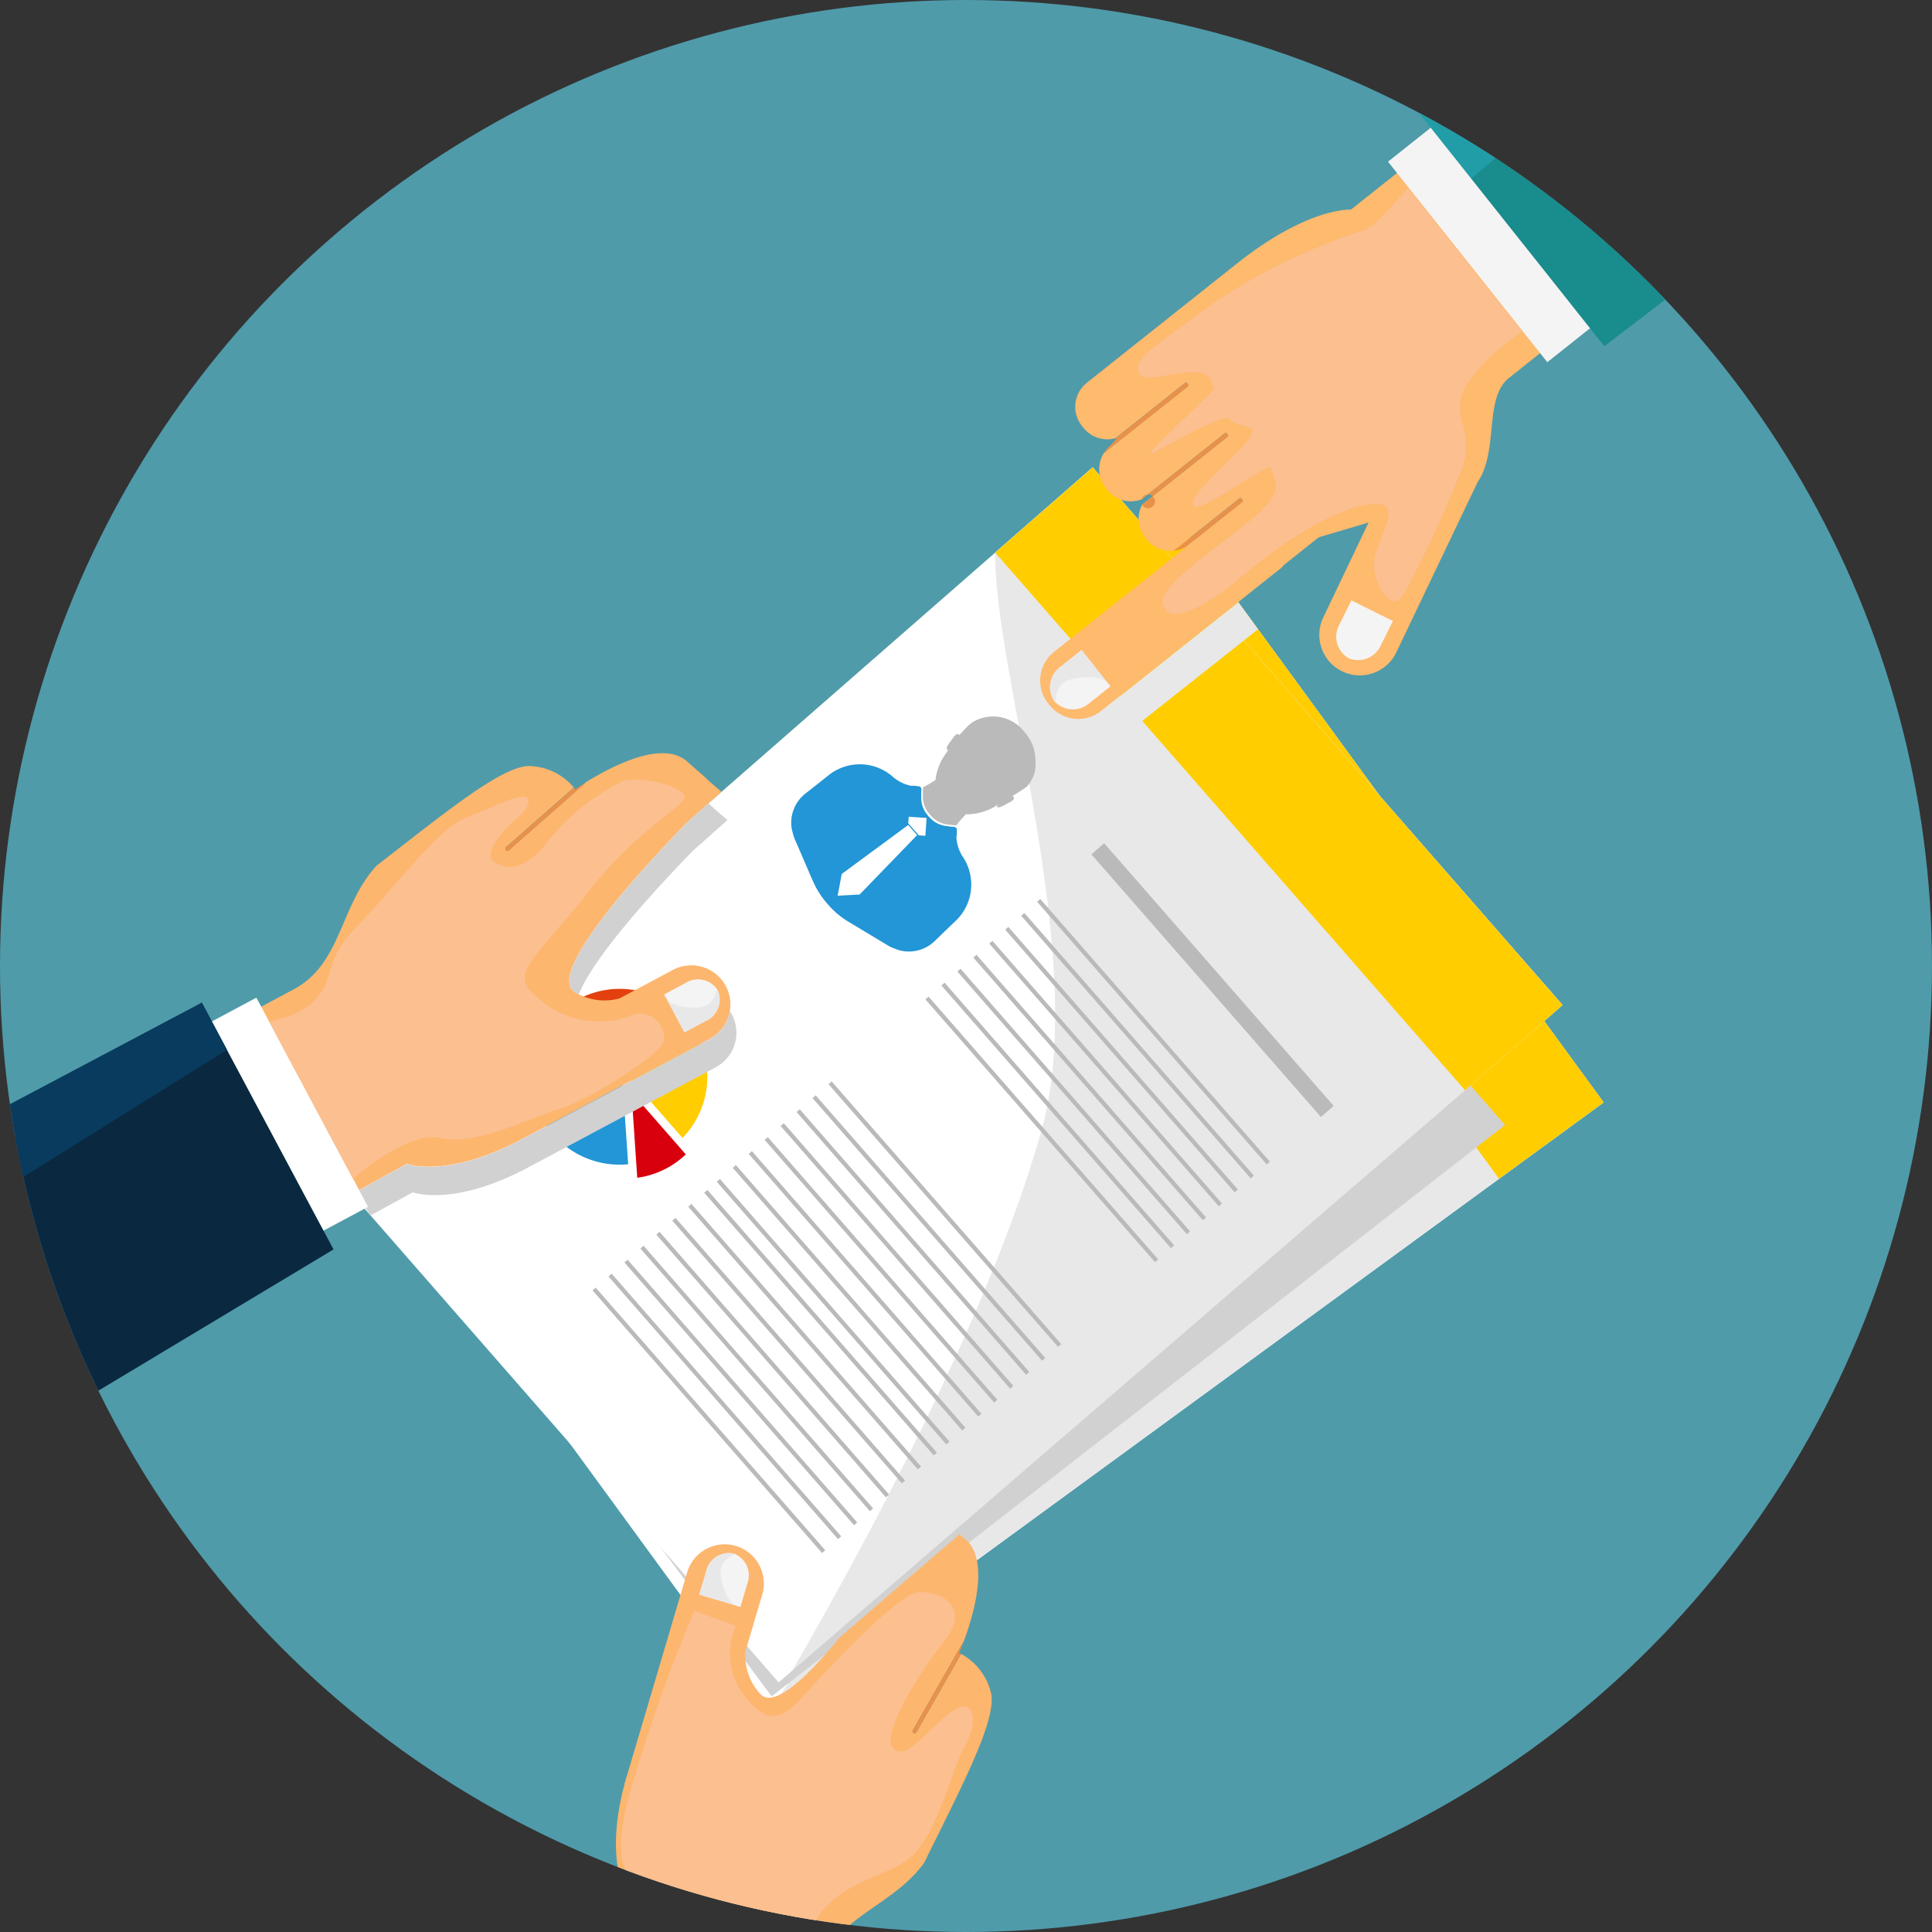 <svg xmlns="http://www.w3.org/2000/svg" xmlns:xlink="http://www.w3.org/1999/xlink" width="70" height="70" viewBox="0 0 70 70"><rect x="0" y="0" width="70" height="70" fill="#333333" stroke="none"/><defs><clipPath id="a"><circle cx="35" cy="35" r="35" fill="#4f9baa"/></clipPath></defs><circle cx="35" cy="35" r="35" fill="#4f9baa"/><g clip-path="url(#a)"><g transform="translate(-17.139 -18.421)"><g transform="translate(0 35.357)"><g transform="translate(29.671 2.115)"><g transform="translate(0)"><rect width="25.871" height="37.535" transform="translate(30.31 0) rotate(53.853)" fill="#fff"/><path d="M499.055,310.062s7.993-10.959,11.121-19.3c2.259-6.023-.28-16.59.14-20.964l3.788-2.767,15.26,20.892Z" transform="translate(-483.794 -267.03)" fill="#e8e8e8"/><rect width="25.871" height="4.691" transform="translate(30.31 0) rotate(53.853)" fill="#ffcd00"/></g><g transform="translate(18.299 8.637)"><g transform="translate(7.443 1.525)"><path d="M514.633,282.127h-.017l0-.016.012-.043c-.039.055-.068.1-.068.1h0v0h0s.072-.017.147-.043Z" transform="translate(-514.562 -282.066)" fill="#bababa"/></g><g transform="translate(5.001 3.418)"><path d="M510.949,284.87h0l0,0Z" transform="translate(-510.949 -284.867)" fill="#bababa"/></g><g transform="translate(4.841)"><path d="M511.729,280.853c.008.05.027.053.048.044a.641.641,0,0,0-.055.087v0a2.065,2.065,0,0,0-.468.832,1.159,1.159,0,0,0-.03.138,5,5,0,0,1-.474.224.169.169,0,0,1,0,.041c-.013.077-.024.172-.034.292a.955.955,0,0,0,.176.639l0,0c.009.015.019.029.029.044l.033.041,0,0a.953.953,0,0,0,.554.362c.117.026.212.045.289.057a.14.14,0,0,1,.034.01,4.2,4.2,0,0,1,.389-.376h0a1,1,0,0,0,.114.009,2.049,2.049,0,0,0,1.089-.266c0,.026-.121.059-.026.107.066.033.329-.1.388-.126s.269-.093.208-.2a.068.068,0,0,0-.047-.033c.271-.131.5-.259.5-.259l-.018-.005a.686.686,0,0,0,.073-.039,1.2,1.2,0,0,0,.392-.913,1.527,1.527,0,0,0-.3-1.05,1.431,1.431,0,0,0-1.875-.519c-.016.012-.055.037-.1.074v-.006s-.185.155-.39.347c0-.007,0-.015-.009-.021-.086-.091-.216.087-.257.137S511.717,280.78,511.729,280.853Z" transform="translate(-510.712 -279.809)" fill="#bababa"/></g><g transform="translate(0 1.319)"><path d="M508.361,288.4c.241-.2.51-.416.8-.646a1.812,1.812,0,0,0,.456-2.357c-.012-.028-.023-.055-.032-.078a1.425,1.425,0,0,1-.111-.583v-.02l.021-.1,0,0a1.448,1.448,0,0,0,.013-.2v-.009l0-.008a.137.137,0,0,0-.1-.067c-.078-.012-.172-.03-.289-.057a.951.951,0,0,1-.555-.362l0,0c-.011-.013-.022-.027-.033-.041s-.02-.029-.028-.045l0,0a.952.952,0,0,1-.176-.638c.01-.12.021-.216.033-.293a.142.142,0,0,0-.033-.116l-.006-.007-.009,0a1.5,1.5,0,0,0-.192-.047l0,0-.1-.009h-.008l-.012,0a1.435,1.435,0,0,1-.522-.283l-.064-.054a1.812,1.812,0,0,0-2.384-.283c-.308.205-.6.395-.859.564a1.353,1.353,0,0,0-.615,1.178l0,0,0,.019v.01l0,.037.011.059,0,0v.009c.02.122.036.217.047.247l.456,1.379h0l.014.041.008.026h0l.062.187a3.111,3.111,0,0,0,.434.845h0l.027.035.024.036h0a3.119,3.119,0,0,0,.673.67l.159.116h0l.022.016.035.026h0l1.175.854c.026.018.112.063.221.119l.008,0,0,0,.053.028.035.014.009,0,.016.01,0,0A1.351,1.351,0,0,0,508.361,288.4Zm.1-4.472-.1.641-.237-.037-.341-.466.037-.238ZM505,286.458l.215-.771,2.556-1.558.288.394-2.262,1.961Z" transform="translate(-503.55 -281.761)" fill="#2296d6"/></g></g><rect width="12.639" height="0.613" transform="matrix(0.59, 0.808, -0.808, 0.59, 29.536, 13.6)" fill="#bababa"/><g transform="translate(22.592 15.412)"><rect width="12.639" height="0.153" transform="matrix(0.59, 0.808, -0.808, 0.59, 4.464, 0)" fill="#bababa"/><rect width="12.639" height="0.153" transform="matrix(0.59, 0.808, -0.808, 0.59, 3.844, 0.453)" fill="#bababa"/><rect width="12.639" height="0.153" transform="matrix(0.59, 0.808, -0.808, 0.59, 1.984, 1.812)" fill="#bababa"/><rect width="12.639" height="0.153" transform="matrix(0.59, 0.808, -0.808, 0.59, 0.744, 2.717)" fill="#bababa"/><rect width="12.639" height="0.153" transform="matrix(0.59, 0.808, -0.808, 0.59, 1.364, 2.264)" fill="#bababa"/><rect width="12.639" height="0.153" transform="matrix(0.59, 0.808, -0.808, 0.59, 2.604, 1.359)" fill="#bababa"/><rect width="12.639" height="0.153" transform="matrix(0.59, 0.808, -0.808, 0.59, 3.224, 0.906)" fill="#bababa"/><rect width="12.639" height="0.153" transform="matrix(0.59, 0.808, -0.808, 0.59, 0.124, 3.17)" fill="#bababa"/></g><g transform="translate(14.484 21.334)"><rect width="12.639" height="0.153" transform="matrix(0.59, 0.808, -0.808, 0.59, 4.464, 0)" fill="#bababa"/><rect width="12.639" height="0.153" transform="matrix(0.59, 0.808, -0.808, 0.59, 3.844, 0.453)" fill="#bababa"/><rect width="12.639" height="0.153" transform="matrix(0.59, 0.808, -0.808, 0.59, 1.984, 1.812)" fill="#bababa"/><rect width="12.639" height="0.153" transform="matrix(0.59, 0.808, -0.808, 0.59, 0.744, 2.717)" fill="#bababa"/><rect width="12.639" height="0.153" transform="matrix(0.59, 0.808, -0.808, 0.59, 1.364, 2.265)" fill="#bababa"/><rect width="12.639" height="0.153" transform="matrix(0.59, 0.808, -0.808, 0.59, 2.604, 1.359)" fill="#bababa"/><rect width="12.639" height="0.153" transform="matrix(0.59, 0.808, -0.808, 0.59, 3.224, 0.906)" fill="#bababa"/><rect width="12.639" height="0.153" transform="matrix(0.59, 0.808, -0.808, 0.59, 0.124, 3.17)" fill="#bababa"/></g><g transform="translate(9.656 24.861)"><rect width="12.639" height="0.153" transform="matrix(0.59, 0.808, -0.808, 0.59, 4.464, 0)" fill="#bababa"/><rect width="12.639" height="0.153" transform="translate(3.844 0.453) rotate(53.853)" fill="#bababa"/><rect width="12.639" height="0.153" transform="translate(1.984 1.812) rotate(53.853)" fill="#bababa"/><rect width="12.639" height="0.153" transform="matrix(0.59, 0.808, -0.808, 0.59, 0.744, 2.717)" fill="#bababa"/><rect width="12.639" height="0.153" transform="matrix(0.59, 0.808, -0.808, 0.59, 1.364, 2.265)" fill="#bababa"/><rect width="12.639" height="0.153" transform="matrix(0.59, 0.808, -0.808, 0.59, 2.604, 1.359)" fill="#bababa"/><rect width="12.639" height="0.153" transform="matrix(0.59, 0.808, -0.808, 0.59, 3.224, 0.906)" fill="#bababa"/><rect width="12.639" height="0.153" transform="matrix(0.59, 0.808, -0.808, 0.59, 0.124, 3.17)" fill="#bababa"/></g><g transform="translate(8.128 17.317)"><path d="M489.393,293.971a3.176,3.176,0,0,1,5.113-.066l-2.377,1.736Z" transform="translate(-488.791 -292.65)" fill="#e33f0f"/><path d="M493.577,296.382l2.36-1.724a3.187,3.187,0,0,1-.527,4.233Z" transform="translate(-490.147 -293.301)" fill="#ffcd00"/><path d="M493.741,298.239l1.764,2.414c-.034.029-.068.057-.1.084a3.16,3.16,0,0,1-1.717.608Z" transform="translate(-490.181 -294.462)" fill="#d9000d"/><path d="M489.112,298.4a3.191,3.191,0,0,1-.08-3.638l2.747,1.677-.062,3.265A3.189,3.189,0,0,1,489.112,298.4Z" transform="translate(-488.502 -293.334)" fill="#2296d6"/></g></g><g transform="translate(0 0)"><g transform="translate(28.466)"><g transform="translate(0)"><rect width="25.871" height="37.535" transform="translate(28.262 0) rotate(48.847)" fill="#fff"/><path d="M499.883,308.082s7.006-11.615,9.394-20.2c1.724-6.2-1.727-16.5-1.69-20.9l3.532-3.087,17.026,19.48Z" transform="translate(-482.858 -263.901)" fill="#e8e8e8"/><rect width="25.871" height="4.691" transform="translate(28.262 0) rotate(48.847)" fill="#ffcd00"/></g><g transform="translate(17.341 8.998)"><g transform="translate(7.267 1.518)"><path d="M511.168,279.52h-.018l0-.017.007-.044c-.034.058-.059.11-.059.11h0v0h0s.07-.024.143-.056Z" transform="translate(-511.101 -279.46)" fill="#bababa"/></g><g transform="translate(4.99 3.622)"><path d="M507.732,282.577h0l0,0Z" transform="translate(-507.732 -282.574)" fill="#bababa"/></g><g transform="translate(4.771)"><path d="M508.273,278.4c.012.049.032.051.051.04a.657.657,0,0,0-.047.092v0a2.048,2.048,0,0,0-.393.869,1.054,1.054,0,0,0-.018.14,4.876,4.876,0,0,1-.453.264.141.141,0,0,1,0,.041c-.006.078-.008.174-.008.294a.953.953,0,0,0,.231.62l0,0c.01.014.022.028.032.041l.036.038,0,0a.953.953,0,0,0,.585.312c.119.016.214.027.292.032a.145.145,0,0,1,.034.007,4.25,4.25,0,0,1,.354-.408h0a1.066,1.066,0,0,0,.114,0,2.043,2.043,0,0,0,1.062-.36c0,.026-.115.069-.016.109.069.027.318-.131.375-.159s.26-.117.19-.22a.067.067,0,0,0-.049-.029c.258-.155.479-.3.479-.3l-.018,0a.485.485,0,0,0,.069-.045,1.2,1.2,0,0,0,.311-.944,1.528,1.528,0,0,0-.388-1.02,1.432,1.432,0,0,0-1.913-.353c-.015.013-.052.041-.1.082v-.006s-.171.171-.358.381c0-.007,0-.015-.01-.02-.093-.084-.208.106-.244.158S508.256,278.325,508.273,278.4Z" transform="translate(-507.409 -277.214)" fill="#bababa"/></g><g transform="translate(0 1.745)"><path d="M505.547,286.216c.223-.219.472-.459.739-.714a1.812,1.812,0,0,0,.249-2.388l-.039-.075a1.433,1.433,0,0,1-.161-.571v-.02l.012-.1,0,0a1.508,1.508,0,0,0,0-.2v-.009l-.005-.007a.139.139,0,0,0-.105-.058c-.078,0-.174-.015-.293-.032a.952.952,0,0,1-.584-.312l0,0-.037-.038c-.011-.013-.022-.027-.032-.041l0,0a.953.953,0,0,1-.231-.62c0-.12,0-.216.007-.294a.143.143,0,0,0-.043-.113l-.007-.006-.009,0a1.433,1.433,0,0,0-.195-.031l0,0H504.7l-.012,0a1.429,1.429,0,0,1-.544-.237l-.069-.049a1.812,1.812,0,0,0-2.4-.073c-.288.23-.56.445-.806.636a1.352,1.352,0,0,0-.51,1.227l0,0,.006.018v.01c0,.012,0,.025.005.037l.016.057,0,0,0,.009c.031.12.055.213.068.242l.576,1.334h0l.017.039.011.025h0l.078.18a3.135,3.135,0,0,0,.506.8h0l.03.032c.009.012.018.023.027.034h0a3.1,3.1,0,0,0,.729.609l.168.1h0l.023.014.037.022h0l1.245.749c.027.016.116.053.231.1l.008,0,0,0,.055.024.036.01.01,0,.017.009,0,0A1.352,1.352,0,0,0,505.547,286.216Zm-.293-4.464-.044.647-.239-.016-.381-.435.016-.239Zm-3.222,2.819.147-.787,2.41-1.776.321.368-2.082,2.151Z" transform="translate(-500.35 -279.796)" fill="#2296d6"/></g></g><rect width="12.639" height="0.613" transform="matrix(0.658, 0.753, -0.753, 0.658, 28.678, 13.615)" fill="#bababa"/><g transform="translate(22.203 15.637)"><rect width="12.639" height="0.153" transform="translate(4.162 0) rotate(48.847)" fill="#bababa"/><rect width="12.639" height="0.153" transform="matrix(0.658, 0.753, -0.753, 0.658, 3.584, 0.505)" fill="#bababa"/><rect width="12.64" height="0.153" transform="matrix(0.658, 0.753, -0.753, 0.658, 1.85, 2.021)" fill="#bababa"/><rect width="12.639" height="0.153" transform="matrix(0.658, 0.753, -0.753, 0.658, 0.694, 3.032)" fill="#bababa"/><rect width="12.639" height="0.153" transform="matrix(0.658, 0.753, -0.753, 0.658, 1.272, 2.526)" fill="#bababa"/><rect width="12.639" height="0.153" transform="matrix(0.658, 0.753, -0.753, 0.658, 2.428, 1.516)" fill="#bababa"/><rect width="12.639" height="0.153" transform="matrix(0.658, 0.753, -0.753, 0.658, 3.006, 1.011)" fill="#bababa"/><rect width="12.64" height="0.153" transform="matrix(0.658, 0.753, -0.753, 0.658, 0.115, 3.537)" fill="#bababa"/></g><g transform="translate(14.643 22.244)"><rect width="12.639" height="0.153" transform="matrix(0.658, 0.753, -0.753, 0.658, 4.162, 0)" fill="#bababa"/><rect width="12.64" height="0.153" transform="translate(3.584 0.505) rotate(48.847)" fill="#bababa"/><rect width="12.639" height="0.153" transform="matrix(0.658, 0.753, -0.753, 0.658, 1.85, 2.021)" fill="#bababa"/><rect width="12.639" height="0.153" transform="matrix(0.658, 0.753, -0.753, 0.658, 0.693, 3.032)" fill="#bababa"/><rect width="12.64" height="0.153" transform="matrix(0.658, 0.753, -0.753, 0.658, 1.272, 2.526)" fill="#bababa"/><rect width="12.639" height="0.153" transform="matrix(0.658, 0.753, -0.753, 0.658, 2.428, 1.516)" fill="#bababa"/><rect width="12.639" height="0.153" transform="matrix(0.658, 0.753, -0.753, 0.658, 3.006, 1.011)" fill="#bababa"/><rect width="12.639" height="0.153" transform="translate(0.115 3.537) rotate(48.847)" fill="#bababa"/></g><g transform="translate(10.141 26.179)"><rect width="12.639" height="0.153" transform="matrix(0.658, 0.753, -0.753, 0.658, 4.162, 0)" fill="#bababa"/><rect width="12.639" height="0.153" transform="translate(3.584 0.505) rotate(48.847)" fill="#bababa"/><rect width="12.639" height="0.153" transform="matrix(0.658, 0.753, -0.753, 0.658, 1.85, 2.021)" fill="#bababa"/><rect width="12.639" height="0.153" transform="matrix(0.658, 0.753, -0.753, 0.658, 0.693, 3.032)" fill="#bababa"/><rect width="12.64" height="0.153" transform="matrix(0.658, 0.753, -0.753, 0.658, 1.272, 2.526)" fill="#bababa"/><rect width="12.639" height="0.153" transform="matrix(0.658, 0.753, -0.753, 0.658, 2.428, 1.516)" fill="#bababa"/><rect width="12.64" height="0.153" transform="matrix(0.658, 0.753, -0.753, 0.658, 3.006, 1.011)" fill="#bababa"/><rect width="12.639" height="0.153" transform="translate(0.115 3.537) rotate(48.847)" fill="#bababa"/></g><g transform="translate(7.942 18.896)"><path d="M487.108,293.411a3.177,3.177,0,0,1,5.088-.512l-2.217,1.938Z" transform="translate(-486.659 -291.858)" fill="#e33f0f"/><path d="M491.5,295.463l2.2-1.924a3.187,3.187,0,0,1-.156,4.263Z" transform="translate(-488.084 -292.403)" fill="#ffcd00"/><path d="M491.785,297.394l1.968,2.251c-.032.032-.063.063-.1.093a3.159,3.159,0,0,1-1.658.755Z" transform="translate(-488.175 -293.652)" fill="#d9000d"/><path d="M487.227,297.936a3.192,3.192,0,0,1-.4-3.617l2.883,1.431.224,3.257A3.188,3.188,0,0,1,487.227,297.936Z" transform="translate(-486.443 -292.656)" fill="#2296d6"/></g></g><g transform="translate(0 10.357)"><g transform="translate(25.271)"><path d="M488.133,287.658a1.418,1.418,0,0,0-1.919-.583l-1.928,1.029a2.042,2.042,0,0,1-1.663-.253c-.915-.723,2.281-4.243,4.1-6.117l1.252-1.112-.51-.443,0,0c-.009-.009-.013-.022-.023-.031l-.72-.633c-.93-.819-2.9.283-3.7.785,0,0,.007.005.022,0l-2.77,2.437a.068.068,0,0,1-.094,0l-.021-.024a.066.066,0,0,1,.016-.092l2.451-2.156a2.183,2.183,0,0,0-1.647-.779c-1.017.047-2.983,1.661-5.5,3.611-1.336,1.446-1.259,3.549-3,4.48l-2.091,1.117a.791.791,0,0,0-.326,1.071l2.889,5.413c.206.386.76.287,1.146.08l2.478-1.357s1.377.51,3.9-.757l0,.006.3-.16,2.734-1.46,4.043-2.158A1.417,1.417,0,0,0,488.133,287.658Z" transform="translate(-469.967 -279.225)" fill="#fdb66e"/><path d="M485.035,283.235l.021.024a.068.068,0,0,0,.094,0l2.77-2.437c-.014.006-.018,0-.022,0-.212.135-.345.228-.345.228l-.051-.06-2.452,2.156A.066.066,0,0,0,485.035,283.235Z" transform="translate(-474.846 -279.741)" fill="#e99149"/></g><g transform="translate(0 8.854)"><g transform="translate(0 0.18)"><path d="M435.42,317.381l-2.842-7.243,24.451-17.546,4.773,8.942Z" transform="translate(-432.578 -292.592)" fill="#0a2941"/></g><rect width="8.592" height="1.829" transform="translate(26.429 0) rotate(61.905)" fill="#fff"/></g><path d="M495.479,291.74a.84.84,0,0,0-1.152-.268l-.785.42.733,1.373.785-.419A.84.84,0,0,0,495.479,291.74Z" transform="translate(-452.337 -283.156)" fill="#f4f4f4"/><path d="M495.479,291.918c-.069-.129-.026.62-.753.629-1.135.016-1.184-.477-1.184-.477l.733,1.373.785-.419A.84.84,0,0,0,495.479,291.918Z" transform="translate(-452.337 -283.334)" fill="#e8e8e8"/></g></g><path d="M522.69,297.034l1.251,1.431-26.573,20.7-4.028-5.406,4.282,4.9Z" transform="translate(-452.271 -274.639)" fill="#d2d1d1" style="mix-blend-mode:multiply;isolation:isolate"/></g><g transform="translate(54.829)"><g transform="translate(13.629)"><path d="M541.621,244.8,565,226.908l-4.379-8.393-23.832,20.208Z" transform="translate(-534.812 -213.834)" fill="#198c8e"/><path d="M533.863,233.986l1.98,2.493,23.831-20.208-.558-4.681Z" transform="translate(-533.863 -211.589)" fill="#219da8"/></g><path d="M515.215,256.871l.046.057a1.111,1.111,0,0,0,1.162.381l2.513-2a.064.064,0,0,1,.089.011l.021.027a.062.062,0,0,1-.01.089L516,257.849a1.109,1.109,0,0,0,.074,1.271l.045.057a1.108,1.108,0,0,0,1.246.35l3.014-2.394a.063.063,0,0,1,.089.01l.022.027a.063.063,0,0,1-.01.089l-3.092,2.456a1.111,1.111,0,0,0,.115,1.2l.045.057a1.111,1.111,0,0,0,.983.412l2.384-1.894a.056.056,0,0,1,.079.009l.031.038a.056.056,0,0,1-.009.079l-2.037,1.618a1.089,1.089,0,0,0,.131-.084l-4.913,3.9a1.326,1.326,0,0,0-.214,1.863l.054.068a1.326,1.326,0,0,0,1.863.214l6.585-5.231c0-.01-.005-.022,0-.029l1.3-1.035,1.809-.537-1.633,3.421a1.467,1.467,0,1,0,2.647,1.265l2.932-6.14c.784-1.146.22-3.053,1.14-3.783l2-1.593a.854.854,0,0,0,.138-1.2l-4.122-5.188a.855.855,0,0,0-1.2-.138l-2.543,2.02s-1.532-.11-4.142,1.963l-5.431,4.314A1.112,1.112,0,0,0,515.215,256.871Z" transform="translate(-513.698 -223.01)" fill="#feba6d"/><g transform="translate(0.349 23.05)"><g transform="translate(0 9.24)"><g transform="translate(1.955)"><path d="M522.252,262.106l-.022-.027a.063.063,0,0,0-.089-.01l-3.014,2.394a.249.249,0,1,1,.022.188l3.091-2.456A.064.064,0,0,0,522.252,262.106Z" transform="translate(-517.763 -260.235)" fill="#e99149"/><path d="M523.346,265.609l-.03-.038a.056.056,0,0,0-.079-.009l-2.384,1.894a1.107,1.107,0,0,0,.447-.149l2.037-1.618A.056.056,0,0,0,523.346,265.609Z" transform="translate(-518.322 -261.368)" fill="#e99149"/><path d="M520.152,259.413l-.021-.027a.064.064,0,0,0-.089-.011l-2.513,2c.141-.039-.289.345-.168.249a1.1,1.1,0,0,0-.253.291l3.033-2.41A.062.062,0,0,0,520.152,259.413Z" transform="translate(-517.108 -259.362)" fill="#e99149"/></g><path d="M514.379,275.546a.908.908,0,0,0,1.276.06l.753-.6-1.046-1.317-.753.6A.908.908,0,0,0,514.379,275.546Z" transform="translate(-514.215 -264.006)" fill="#f4f4f4"/><path d="M530.014,273.122a.908.908,0,0,0,1.181-.487l.428-.861-1.505-.748-.428.862A.907.907,0,0,0,530.014,273.122Z" transform="translate(-519.194 -263.142)" fill="#f4f4f4"/><path d="M514.379,275.546c.1.124-.092-.664.678-.815,1.2-.237,1.351.277,1.351.277l-1.046-1.317-.753.6A.908.908,0,0,0,514.379,275.546Z" transform="translate(-514.215 -264.006)" fill="#e8e8e8"/></g><rect width="9.279" height="1.976" transform="matrix(-0.622, -0.783, 0.783, -0.622, 18.023, 8.494)" fill="#f4f4f4"/></g><path d="M528.724,248.933c-.461.472-1.311,1.522-1.674,1.54a22.056,22.056,0,0,0-5.484,2.691c-1.478,1.143-2.731,1.828-2.63,2.343s.621.216,1.749.107c.841-.08.865.226,1.006.553.049.111-2.426,2.3-2.314,2.4.054.049,2.623-1.527,2.875-1.273s.725.261.812.362c.3.343-2.412,2.355-2.128,2.781.224.338,2.751-1.6,2.822-1.362.211.708.418.885-.7,1.841s-3.328,2.385-3.229,3.025.9.722,3.01-1.05,3.931-2.585,4.827-2.508-.222,1.449-.182,2.216.666,1.832,1.118.987a40.175,40.175,0,0,0,2.093-4.55c.473-1.388-.541-1.831.166-3.008a7.3,7.3,0,0,1,1.992-1.892Z" transform="translate(-515.394 -223.693)" fill="#fbbf90"/></g><g transform="translate(32.219 74.011)"><path d="M498.078,336.834c.562-1.9,2.637-2.242,3.786-3.841,1.405-2.854,2.591-5.1,2.433-6.11a2.185,2.185,0,0,0-1.094-1.457l-1.619,2.835a.067.067,0,0,1-.087.034l-.028-.016a.067.067,0,0,1-.015-.092l1.83-3.2c0,.015,0,.018,0,.022.332-.879,1.014-3.034.025-3.781l-.175-.133-.009.014-4.311,3.709c-1.169,1.425-2.328,2.531-2.845,2.1a2.043,2.043,0,0,1-.582-1.579l.621-2.1a1.419,1.419,0,0,0-2.72-.806l-1.3,4.393-.881,2.973-.1.326.006,0c-.735,2.723.042,3.969.042,3.969l-.832,2.7c-.124.419-.11.982.309,1.106l5.883,1.744a.792.792,0,0,0,.984-.535Z" transform="translate(-483.46 -321.091)" fill="#fdb66e"/><g transform="translate(0 0.672)"><g transform="translate(0 3.221)"><path d="M506.906,330.162l-.028-.016a.067.067,0,0,1-.015-.092l1.83-3.2c0,.014,0,.018,0,.022-.089.235-.154.383-.154.383l.069.038-1.619,2.835A.067.067,0,0,1,506.906,330.162Z" transform="translate(-488.87 -326.85)" fill="#e99149"/><g transform="translate(0 10.794)"><g transform="translate(0 1.535)"><path d="M480.246,362.4l8.9,5.765,5.916-20.2-9.719-2.88Z" transform="translate(-480.246 -345.091)" fill="#0a2941"/></g><g transform="translate(0 1.535)"><path d="M480.246,362.4l3.186,1.937,4.772-18.4-2.856-.846Z" transform="translate(-480.246 -345.091)" fill="#083b5d"/></g><rect width="8.592" height="1.83" transform="translate(14.08 4.195) rotate(-163.494)" fill="#fff"/></g></g><path d="M496.672,322.113a.84.84,0,0,1,.493,1.075l-.253.854-1.492-.442.253-.854A.839.839,0,0,1,496.672,322.113Z" transform="translate(-485.164 -322.085)" fill="#f4f4f4"/><path d="M496.672,322.113c.141.042-.6.151-.466.864.214,1.115.706,1.064.706,1.064l-1.492-.442.253-.854A.839.839,0,0,1,496.672,322.113Z" transform="translate(-485.164 -322.085)" fill="#e8e8e8"/></g></g><path d="M457.942,294.3l-.913-1.711L435.294,304.1l-2.716,6.034Z" transform="translate(-432.578 -237.843)" fill="#083b5d"/><path d="M516.037,275.079a1.326,1.326,0,0,1-1.859-.21,1.321,1.321,0,0,0,.219,1.241l.054.068a1.325,1.325,0,0,0,1.863.214l5.408-4.285-.714-.977Z" transform="translate(-459.003 -230.887)" fill="#e8e8e8" style="mix-blend-mode:multiply;isolation:isolate"/><g transform="translate(37.766 47.532)"><path d="M492.714,282.605c-1.818,1.874-5.014,5.394-4.1,6.117a1.348,1.348,0,0,0,.179.118c.539-1.369,2.742-3.774,4.136-5.21l1.253-1.112-.51-.443,0,0c-.009-.009-.013-.022-.023-.031l-.153-.134Z" transform="translate(-488.453 -281.914)" fill="#d2d1d1" style="mix-blend-mode:multiply;isolation:isolate"/></g><path d="M486.677,290.086a.874.874,0,0,0-1.311-.854,3.3,3.3,0,0,1-3.28-.716c-1.125-.88,0-1.419,1.835-3.791s3.623-3.155,3.5-3.508-1.494-.7-2.19-.546a7.931,7.931,0,0,0-2.891,2.37c-.992,1.145-1.642.689-1.881.516s.212-.963.81-1.44.5-.76.5-.76c-.153-.356-1.238.28-2.245.647s-2.568,2.517-3.9,3.87-.807,1.828-1.5,2.641-1.682.785-1.73.929h0l3.017,5.652c.52-.444,2.126-1.715,3.188-1.472,1.28.294,3.323-.78,4.291-1.054S486.687,290.542,486.677,290.086Z" transform="translate(-445.484 -233.967)" fill="#fbbf90"/><path d="M490.69,293.163c-.022-.041-.051-.075-.076-.113a1.408,1.408,0,0,1-.723,1.008l-4.043,2.158-2.734,1.46-.3.16,0-.006c-2.519,1.267-3.9.757-3.9.757l-1.727.946.324.607-.084.045.161.271h0l1.542-.844s1.377.51,3.9-.757l0,.006.3-.16,2.735-1.46,4.042-2.158A1.419,1.419,0,0,0,490.69,293.163Z" transform="translate(-447.036 -237.991)" fill="#d2d1d1" style="mix-blend-mode:multiply;isolation:isolate"/><path d="M491.224,337.095l6.011,1.781c.218-.522.523-1.3.837-2.277.6-1.849,2.566-1.974,3.584-2.751s1.563-3.306,2.045-4.12.349-1.86-.564-1.159-1.554,1.722-2.032,1.29.776-2.565,1.815-3.865-.13-1.825-.887-1.805-3.433,2.912-4.294,3.865-1.417.776-2.179-.3a2.527,2.527,0,0,1-.177-2.345l-1.5-.543a57.271,57.271,0,0,0-2.012,5.5c-1.4,4.221-.1,4.111-.02,4.4A12.242,12.242,0,0,1,491.224,337.095Z" transform="translate(-451.586 -248.083)" fill="#fbbf90"/></g></g></svg>